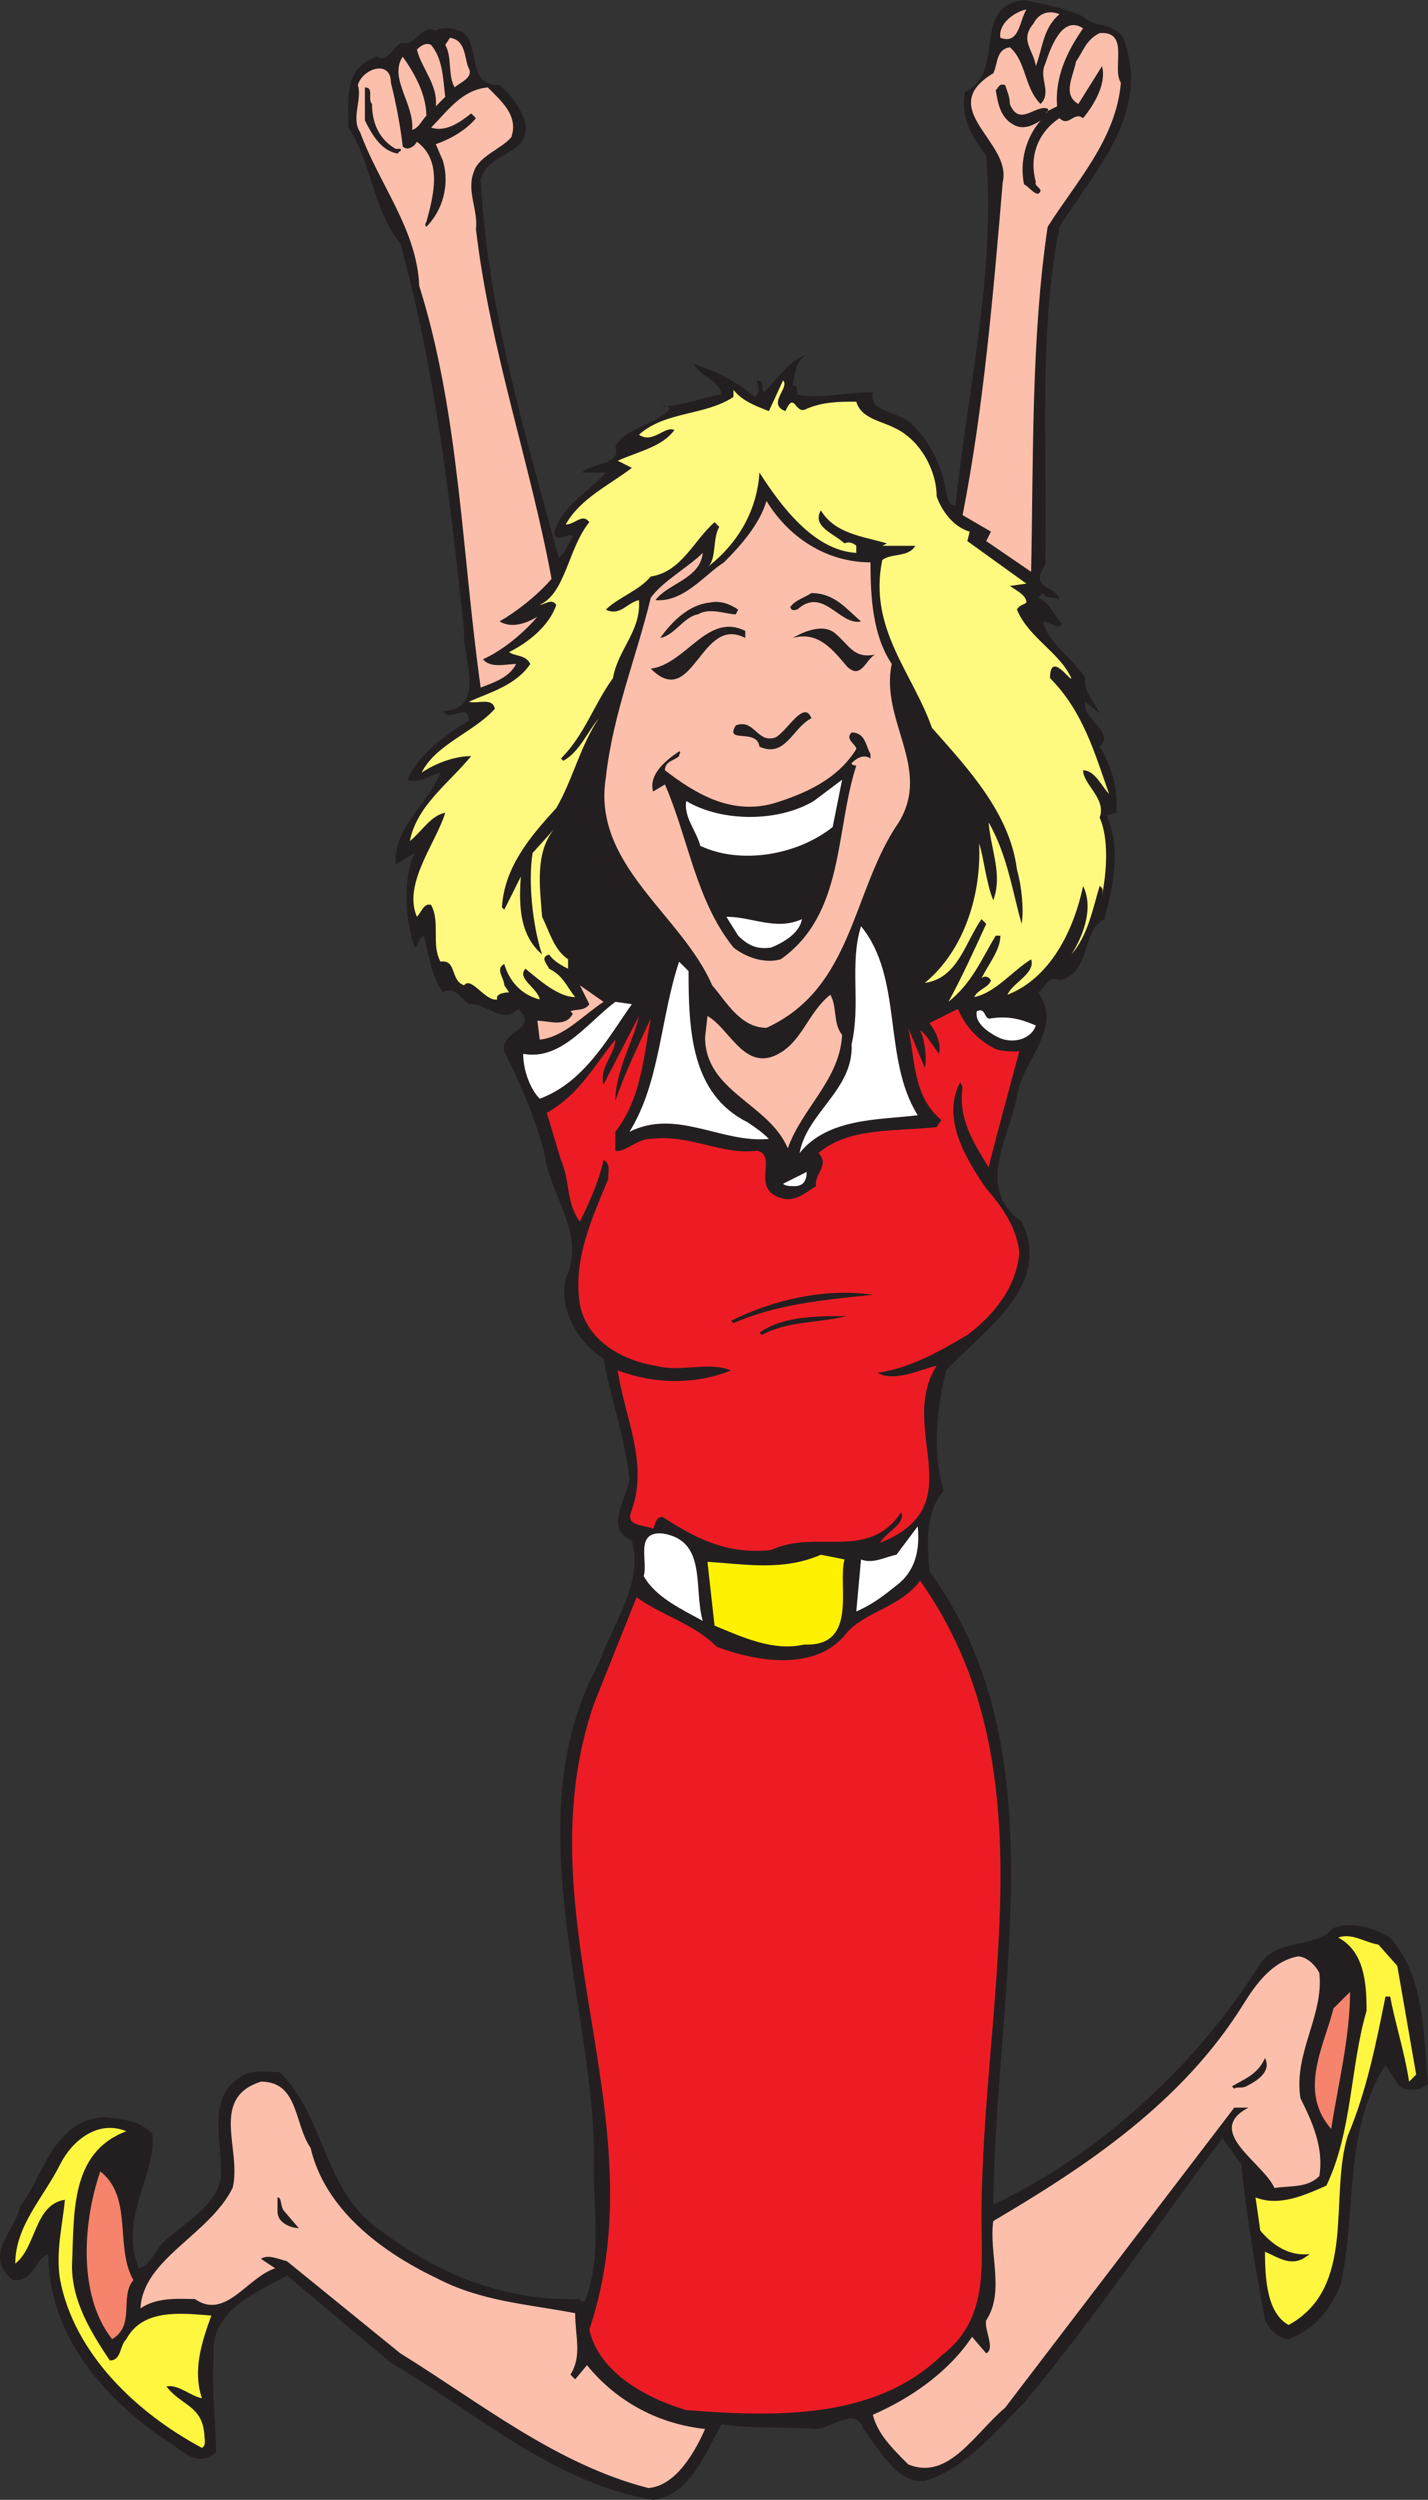 <svg xmlns="http://www.w3.org/2000/svg" width="453.351" height="793.5"><rect width="100%" height="100%" fill="#333333" stroke="none"/><path fill="#231f20" fill-rule="evenodd" d="M343.85 5.25c3.75 3.75 9 1.5 12.75 6.75 9 24-9 42-20.25 60-6.75 33.75-3.75 71.25-4.5 107.25-.75 1.5-2.25 3-1.5 5.25 1.5 3 5.25 2.25 6 6-1.5-1.5-4.5 0-5.25-2.25l-1.5 1.5c3.75 1.5 5.25 6 7.5 8.25-1.5 2.25-3.75-.75-6-.75 1.5 6.75 9.75 12 13.5 18-.75 4.5 3 7.5 4.5 11.25l-4.5-3.75c-1.5 5.25 9.75 9.75 4.5 14.25 3.75 6 6 13.5 5.25 21l-3 .75c4.5 10.5 2.25 21.75-.75 33-7.5 3.75-3.75 16.5-14.25 19.5-3-2.25-4.5 2.25-6.75 3.75 8.25 11.25-5.25 21.75-6.75 33-2.25 12.75-13.5 29.25 1.5 39.75 9.75 20.25-11.25 33.75-24 47.25-3 12.75-4.5 25.5-.75 38.25-6 6.75-5.25 17.25-4.5 25.5 41.25 57 21 131.25 20.25 201 33.75-15.75 65.25-45 84.75-76.5 6-8.25 17.25-4.5 23.25-11.25 6-2.25 12.75 0 18 3 11.25 12.75 10.5 31.5 12 46.5-2.25 2.25-6.75 2.25-9 .75l-4.5-6.75c-13.5 21-9 46.5-14.25 69.75-3 7.5-8.25 14.25-16.5 17.25-3 0-6-3-7.5-6-3-16.5-6-33.75-7.5-49.5l-6-8.25c-21 27.75-40.5 57-63 84-9 9-18.75 21-31.5 24.75-9 .75-14.25-9.75-19.5-16.5-2.25-7.5-10.5 0-15 0-10.5-.75-20.25 0-30-1.5-5.25 9-9.75 22.5-21.75 24-31.5-5.25-56.25-27.75-83.25-43.5l-33-27.75c-10.5 6-24.75 11.25-23.25 26.25-.75 10.5.75 21 .75 30-6.75 5.25-11.25-1.5-15.75-3.75-21-14.25-37.5-34.5-37.5-59.25-4.5 1.5-4.5 9-11.25 8.25-9.75-7.5.75-15.75 2.25-23.25 7.5-9.75 10.5-27.75 27-28.5 5.25.75 10.5.75 15 5.25 1.5 12.75-10.5 26.25-4.5 42v.75c4.5-.75 5.25-6.75 9.75-9.75 6-5.25 15-10.5 16.5-18.75.75-12-5.25-26.25 7.5-33 3-1.5 8.25-.75 11.25-.75 15 15 13.5 38.25 33 51 18 13.5 39 21.75 62.25 21 0 .75.75.75 1.5.75 6-14.25 2.25-32.25 3-47.25-.75-48.75-24.75-107.25 1.5-155.25 4.5-12.75 14.25-25.5 10.5-39-9-3.75-1.5-13.5-.75-19.5-1.5-13.5-6-25.5-8.25-38.25-8.25-5.25-14.25-15.75-12-25.5 6.75-14.25-5.25-26.25-6.75-39.75-3-11.25-7.5-21.75-12.75-32.25-1.5-6.75 11.25-6.75 4.5-13.5-5.25 5.25-10.5-2.25-15.75-1.5-2.25-1.5-4.5-6-8.25-3.75-3.75-5.25-4.5-12-6-18-2.25 1.5-1.5 3-3 3.75-3-9-3.75-21.75 0-30l-6 3.75c-.75-12 10.5-19.5 14.25-29.25-3.75.75-6.75 3.75-10.5 2.25 3.75-8.25 12-14.25 19.5-18.75 0-6-6 .75-8.25-3 14.25-.75 6-17.25 6.75-25.5-4.5-42-9-81.75-20.25-123-9-11.25-9-25.5-16.5-36.75 0-9.75-1.5-18.75 9-22.5 3.75 2.25 5.25-3.75 8.25-4.5 3.75 1.5 6-6 10.5-3.75 2.25-1.5 6.75-.75 9 .75 5.25 5.25.75 16.5 11.25 16.5 3.75 3 6.75 7.5 8.25 12 1.5 10.5-12 9-14.25 18 2.25 42 14.25 81 24.75 120 2.25-1.5 3-4.5 4.5-6.75-1.5-1.5-4.5 2.25-6-.75 2.25-9 10.5-12.75 16.5-19.5h-7.5c2.25-3 12.75-2.25 10.5-8.25 3-6 12.75-6.75 17.25-12-.75-1.5-2.25-.75-3-.75 7.5 0 13.5-3 19.5-3.75-.75-4.5-6-5.25-9-9.75 6.75 2.25 13.5 5.25 19.5 10.5 2.25-1.5.75-3.75.75-5.25 3 0 .75 3 2.25 3.75 4.5-4.5 7.5-9.75 13.5-12-3.75 2.25-3.75 6.75-4.5 9.75 1.5 0 1.5.75 1.5 3 6.75 1.5 15.75-.75 24-.75-1.5 6.75 9 6 12.75 10.5 6 6 9.75 14.25 10.5 21.75.75 1.5.75 3.75 3 3.75 3.75-36 12.75-74.25 9.75-111-4.5-6-8.25-12-6.75-20.25 13.5-6.75 1.5-27 18.75-29.25 6.75 1.5 12 2.25 18.75 5.25"/><path fill="#fbbfac" fill-rule="evenodd" d="M325.85 3c-2.25 3.75-2.25 11.25-8.25 9-.75-4.5 4.5-8.25 8.25-9m10.5 1.5C331.1 9 331.1 15 328.85 21c-.75-5.25-5.25-8.25-.75-13.5 1.5-3 4.5-4.5 8.25-3"/><path fill="#fbbfac" fill-rule="evenodd" d="M343.85 9c-5.25 7.5-9 15.75-8.25 24.75l-3 1.5c-1.5 1.5.75 0 0-.75-3.75-1.5-9 6-12-1.5 0-2.25-.75-3.75-1.5-6-2.25-.75-2.25 1.5-3 1.5.75 4.5 1.5 9 6 11.25 3 1.5 6 0 8.25-1.5-4.5 5.25-6.75 12.75-5.25 20.25 1.5.75 3 3 4.5 3 2.25-1.5-1.5-2.25-.75-3.75-2.25-8.25.75-15.75 7.5-20.25 3 3 4.5-2.25 7.5 0 3.75-4.5 7.5-11.25 6-16.5l-7.5 12c-5.25-3-1.5-9-.75-13.5 2.25-3 3-6.75 7.5-9 9.75-.75 3.75 11.25 6.75 15.75-1.5 18-14.25 31.5-23.25 45.75-5.25 35.25-4.5 73.5-5.25 109.5l-14.25-9.75 1.5-3-9-5.25c6.75-34.5 9.75-70.5 12.75-105.75 3-12.75-21.75-23.25-3-34.5 1.5-3 .75-7.5 5.25-8.25 5.25 4.5 4.5 12.75 9.75 18 3.75-3.75-.75-8.25 1.5-12.75 1.5-4.5 5.25-15.75 12-11.25m-195 12.75c1.5 3-3 4.5-4.5 6-2.25-3.75-.75-9.75-3-13.5l1.5-2.25c5.25.75 4.5 6.75 6 9.75m-7.5 9-3 3c.75-6.75-4.5-12-6-18 1.5-1.5 3-2.25 4.5-1.5 3.75 4.5 3.75 10.5 4.5 16.5m-6 6c-1.5 1.5-2.25 3.75-4.5 4.5.75-8.25-7.5-16.5-3-23.25 3.75 5.25 7.5 12 7.5 18.75"/><path fill="#fbbfac" fill-rule="evenodd" d="M124.1 26.25c1.5 6 3 13.5 3.75 20.25 1.5 1.5 3.75 0 4.5-1.5 8.25 6 5.25 17.25 3 25.5 0 0-.75.75 0 1.5 5.25-5.25 7.5-13.5 5.25-21l-2.25-5.25c4.5-1.5 9.75-4.5 12.75-8.25l-1.5-1.5c-3.75 3-8.25 6-12.75 4.5 5.25-5.25 9.75-12 18-12.75 4.5 4.5 9.75 9 7.5 15.75-3 3.75-10.5 6-12 11.25-2.25 6 1.5 12 .75 18 4.5 38.25 17.25 74.25 24 111-4.5 5.25-11.25 10.5-16.5 13.5 3.75 2.25 8.25.75 12-1.5-3.75 4.5-10.5 10.5-17.25 13.5 2.25 3 7.5 1.5 10.5 1.5-2.25 4.5-7.5 6-11.25 7.5-6-42.75-6.75-87-19.5-127.5-.75-18-12.75-32.25-18.75-48.75-3-4.5.75-10.5-.75-15 1.5-5.25 10.5-8.25 10.5-.75"/><path fill="#231f20" fill-rule="evenodd" d="M118.1 33c0 6 2.25 11.25 7.5 14.25h1.5c.75.75-.75.75-.75 1.5-5.25-.75-8.25-6-10.5-10.5v-10.5c3 0 .75 3.75 2.25 5.25"/><path fill="#fff97f" fill-rule="evenodd" d="M249.35 130.5c3-6.75 3 1.5 6.75-.75 5.25-2.25 10.5-2.25 15.75-2.25 1.5 5.25 7.5 6 12 8.25 8.25 3.75 13.5 13.5 13.5 21.75 1.5 4.5 5.25 9.75 10.5 11.25l-.75 3 18.75 13.5-5.25.75c2.25 1.5 5.25 3 5.25 5.25-.75.75-2.25.75-3 2.25 3.75 9 13.5 13.5 17.25 21.75 0 1.5-6.75-9-6.75 0 10.5 10.5 14.25 24 18.75 36.75-2.25-2.25-4.5-7.5-8.25-7.5 0 4.5 7.5 9 5.25 15 3 6.75 2.25 17.25.75 24.75 0-.75.75-2.25-.75-3-2.25 7.5-3.75 15.75-9 21.75 3-4.5 7.5-14.25 3.75-21.75-3 14.25-10.5 29.25-24 34.5 1.5-3.75 9-6.75 7.5-11.25-6 3.75-11.25 10.5-18 12 .75-2.25 4.5-3 5.25-5.25-.75-1.5-2.25-1.5-3-.75 2.25-4.5 6-9 6-13.5h-1.5c-4.5 7.5-7.5 15-15 21 3.75-6.75 8.25-16.5 12-24.75l-1.5-1.5c-5.25 7.5-7.5 18.75-18 20.25 12.75-10.5 18-28.5 17.25-44.25 1.5 4.5 2.25 12.75 4.5 18 3-8.25-.75-15.75-1.5-24.75 6 10.5 7.5 21.75 10.5 32.25.75-4.5 0-12-1.5-17.25-2.25-18-15.75-32.25-27-45-6-17.25-20.25-31.5-15.75-53.25 3-2.25 8.25-.75 10.5-4.5h-10.5l1.5-.75c-7.5-2.25-16.5-3-21-10.5-3 5.25 4.5 7.5 7.5 10.5 1.5-.75 3 0 3.75.75v2.25c-13.5-.75-24-15-30.75-25.5-.75 12-6.75 22.5-16.5 30 3-2.25 1.5-9 3.75-12.75l-1.5-1.5c-6.75 6-10.5 15.75-20.25 17.25-3.75 4.5-10.5 6.75-14.25 10.5 4.5 2.25 6.75-2.25 10.5-3 .75 9.75-6.75 15.75-8.25 24.75-6 8.25-9 18-16.5 25.5l.75.75c5.25-3 7.5-9 11.25-13.5-6 9-8.25 19.5-13.5 28.5-8.25 9-16.5 18.75-17.25 31.5l.75.75 5.25-10.5c-.75 10.5 0 18.75 6.75 24.75-3-9-4.5-23.25-3-32.25l6.75-7.5c-6 7.5-4.5 18-3.75 27.75 2.25 4.5 3.75 10.5 8.25 13.5v3c-1.5-.75-4.5-2.25-6-4.5-3 .75-.75 3 0 4.5 4.5 2.25 5.25 5.25 8.25 9-5.25 0-11.25-5.25-15.75-9-3 3 3.75 6 4.5 9.75-6-1.5-9.75-6-11.25-11.25-3 1.5 0 4.5 0 6.75l1.5 2.25s-4.5 0-3.75 2.25c-3.75.75-8.25-7.5-10.5-4.5-4.5-1.5-2.25-8.25-7.5-7.5-3-5.25 0-12.75-3-18-2.25-.75-3 2.25-4.5 3.75-4.5-10.5 6-23.25 9-33-4.5.75-7.5 6-11.25 9 2.25-11.25 12-18 19.5-27-5.25 0-11.25 2.25-15.75 5.25 4.5-9 16.5-12.75 23.25-20.25-.75-3.75-5.25-1.5-8.25-2.25 6.75-3 15-5.25 19.5-12-1.5-3-4.5-2.25-6.75-3.75 6-3 12.75-8.25 15-15-1.5-2.25-3.75 0-5.25 0 8.25-3.75 9-18 15.75-26.25-2.25-3-4.5.75-7.5.75 4.5-8.25 14.25-12.75 21-18l-4.5-2.25c6.75-3 14.25-4.5 18-9.75-3-1.5-6.75 4.5-11.25 1.5 8.25-7.5 21-6 30-12v-2.25c3 3.75 7.5 5.25 11.25 6.75l4.5-9.75c2.25 2.25-5.25 7.5.75 9.75"/><path fill="#fbbfac" fill-rule="evenodd" d="M276.35 178.5c0 11.25.75 23.25 6.75 32.25-3.75 18 12.75 33 2.25 50.25-15 21.75-14.25 52.5-42 65.25-8.25 0-12.75-8.25-17.25-13.5-9.75-22.5-38.25-38.25-33.75-66 2.25-20.25 9.75-38.25 14.25-57 3.75-5.25 12-9.75 16.5-14.25-.75 8.25-11.25 9.75-15 15 9 .75 15.75-8.25 21.75-12 5.25-5.25 11.25-12 13.5-19.5 6.75 11.25 18.75 19.5 33 19.5"/><path fill="#231f20" fill-rule="evenodd" d="M273.35 197.25c-6.75 1.5-12-11.25-20.25-3.75-.75 0-1.5.75-2.25-.75 1.5-2.25 4.5-3 6.75-4.5 7.5 0 11.25 5.25 15.75 9m-39-3.75-.75 1.5c-3 0-8.25-2.25-12 0-4.5.75-7.5 6.75-12 7.5 3.75-5.25 9-10.5 15.75-11.25 3.75-.75 6.75.75 9 2.25m2.25 6.75v2.25c-14.25-7.5-16.5 23.25-30 9.75 11.25-1.5 18-18 30-12m41.25 7.5c-3 1.5-4.5 8.25-9 3.75-4.5-5.25-9-11.25-17.25-9 1.5-.75 9-5.25 13.5-1.5s6 8.25 12.75 6.75M257.6 228c-6 3-8.25 12.75-16.5 9-.75-6-11.25-.75-7.5-6.75 6-2.25 6.75 6 12.75 3.75 3.75-2.25 9-12 11.25-6"/><path fill="#231f20" fill-rule="evenodd" d="M276.35 239.25v1.5c-2.25-1.5-4.5 0-6 1.5 0 .75 1.5.75 1.5.75-6.75 21-3.75 47.25-24 61.5-5.25 1.5-11.25-.75-15-3.75-12-15-14.25-34.5-21.75-51.75l-3.75 2.25c-1.5-5.25 3.75-9.75 8.25-12.75.75 0 0 .75 0 1.5-1.5 1.5-4.5 1.5-4.5 4.5 9.75 7.5 21 14.25 34.5 10.5 9.75-3 20.25-7.5 26.25-17.25 0-1.5-3.75-3-1.5-5.25 4.5 0 4.5 4.5 6 6.75"/><path fill="#fff" fill-rule="evenodd" d="M264.35 262.5c-11.25 9-29.25 12-42 6-1.5-5.25-5.25-9-4.5-14.25 11.25 6.75 29.25 6.75 40.5 0l9-6.75-3 15m-9.75 29.25c-.75 4.5-6 7.5-9.75 9-4.5.75-7.5-.75-10.5-3.75l-3.75-6c8.25 0 15.75 4.5 24 .75M291.35 354c-12 1.5-28.5.75-37.5 12 2.25-12.75 17.25-20.25 16.5-34.5 3-12.75-.75-25.5 3-37.5 13.5 16.5 6.75 42 18 60m-72.75-45.75c0 18.75.75 39 18.75 48 2.25 1.5 4.5 3 6.75 5.25-15 1.5-29.25-9.75-44.25-2.25 9.75-15.75 9.75-36 15.75-54l3 3"/><path fill="#fbbfac" fill-rule="evenodd" d="M191.6 318c-6.75 4.5-12.75 11.25-20.25 12l-.75-6c3.75 0 9 2.25 11.25-2.25l-.75-.75c1.5-.75 4.5 0 6-2.25l-3-6 7.5 5.25m75.75 10.5c-.75 14.25-12.75 23.25-17.25 36-6-14.25-26.25-18-26.25-35.25l.75-6.75c6.75 3.75 11.25 16.5 21 12.75 9-3.75 10.5-13.5 18-19.5 2.25 3.75.75 9 3.75 12.75"/><path fill="#fff" fill-rule="evenodd" d="M200.6 318.75c-7.5 10.5-15 24.75-29.25 30-3-3-5.25-9-5.25-14.25 12 2.25 20.25-9.75 29.25-16.5l5.25.75"/><path fill="#ed1c24" fill-rule="evenodd" d="M316.1 333c2.25.75 4.5.75 7.5.75-3 11.25-6.75 24.75-9.75 36.75-4.5-7.5-9.75-15-8.25-25.5l-.75-1.5c-6 11.25 1.5 24 8.25 33.75 5.25 6 9.75 12.75 10.5 20.25-.75 10.5-7.5 19.5-16.5 26.25-9 5.25-18 10.5-28.5 12 5.25 3 12.75-.75 18.75-2.25-12.75 20.25 12 44.25-18 56.25 2.25-3.75 8.25-6 6.75-9.75-10.5 15.75-27 5.25-41.25 12-14.25 1.5-24-3.75-34.5-10.5-2.25 0-2.25 2.25-3 3.75-3.75-1.5-9-.75-6.75-6 5.25-15-2.25-29.25-4.5-44.25 12 4.5 24.75 4.5 36 0-7.5-3-15.75.75-24-1.5-9.75-1.5-21.75-7.5-24-19.5-2.25-14.25 3.75-27 9-39.75 0-2.25.75-5.25-1.5-6-1.5 6.75-4.5 13.5-7.5 19.5-4.5-6-3-12.75-6-19.5l-4.5-15c10.5-6 15-15 21.75-23.25 0 4.5-5.25 9-3.75 14.25l11.25-21.75c-1.5 7.5-7.5 17.25-7.5 27 3-9 7.5-18 11.25-26.25-2.25 12-3 25.5-11.25 36v6c3 .75 6.75-3.75 11.25-3.75 12.75-1.5 22.5 5.25 33.75 3.75 6.75 1.5-2.25 12 7.5 15 4.5 1.5 7.5-1.5 11.25-3.75-.75-3.75 4.5-6.75.75-10.5 9.75-8.25 24-6.75 37.5-8.25l1.5-2.25c-9-7.5-8.25-18.75-10.5-29.25 1.5 3.75 3.75 9 5.25 12.75.75-3 0-9-1.5-12 1.5.75 3.75 4.5 6 7.5.75-3-.75-6.75-3-9.75l9-4.5c2.25 5.25 6 9.75 12 12.75"/><path fill="#fff" fill-rule="evenodd" d="M314.6 323.25c5.25-.75 9 0 14.25 2.25-1.5 4.5-7.5 6-12 3.75-3-1.5-7.5-4.5-6.75-8.25 3-1.5 2.25 3 4.5 2.25m-62.25 53.25c-1.5 0-3 0-3.75-.75l7.5-3.75c0 2.25-.75 4.5-3.75 4.5"/><path fill="#231f20" fill-rule="evenodd" d="M277.1 411c-15 1.5-30.75 3-44.25 9l-.75-.75c13.5-6.75 30-10.5 45-8.25m-8.25 6.75c-9 2.25-18.75 1.5-27 6l-.75-.75c7.5-5.25 18-5.25 27.75-5.25"/><path fill="#fff" fill-rule="evenodd" d="M284.6 503.25c-3.75 3-7.5 6-12.75 8.25l1.5-16.5c3.75 1.5 7.5-.75 11.25-1.5l6.75-9c.75 7.5-.75 14.25-6.75 18.75m-61.5 11.25c-6.75-3.75-15-7.5-18.75-14.25 1.5-4.5-3-14.25 6-13.5C224.6 489 220.1 504 223.1 514.5"/><path fill="#fff200" fill-rule="evenodd" d="M268.1 495c-2.25 8.25 4.5 27.75-12.75 27-9.75 2.25-19.5-2.25-28.5-6l-2.25-20.25c12 .75 24 3 36-2.25l7.5 1.5"/><path fill="#ed1c24" fill-rule="evenodd" d="M311.6 704.25c0 15 2.25 32.25-12.75 43.5-21 20.25-52.5 19.5-81 17.25-12.75-3.75-27.75-12-30.75-25.5 22.5-67.5-21.75-131.25 1.5-198.75L202.1 507c8.25 6 18 8.25 25.5 15.75 12 4.5 31.5 8.25 41.25-4.5 6-6.75 17.25-8.25 23.25-16.5 42 59.25 19.5 132.75 19.5 202.5"/><path fill="#fff63f" fill-rule="evenodd" d="m449.6 658.5-2.25 2.25c-1.5-9.75-4.5-18.75-6-27h-1.5c-3 15-6 30-12 44.25-6 19.5 3 48-18.75 60-6.75-3.75-7.5-14.25-7.5-23.25 3.75 1.5 7.5 4.5 12 2.25l2.25-1.5c-6.75.75-12-3-15.75-7.5l-1.5-10.5c7.5 3 15.75-.75 22.5-3.75 8.25-17.25 7.5-37.5 12.75-55.5 0-9-.75-18.75-9-23.25 4.5-1.5 8.25 1.5 12.75 2.25l6 6.75 6 34.5"/><path fill="#fbbfac" fill-rule="evenodd" d="M418.85 626.25c1.5 13.5-8.25 25.5-6 39.75 3.75 7.5 7.5 15.75 6 24.75-3.75 3.75-9 3-14.25 3.75-3.75-8.25-22.5-18-8.25-25.5h-4.5l-72.75 95.25c-9.75 8.25-18 23.25-30.75 18-5.25-5.25-9.75-9.75-11.25-15.75 12-5.25 24-13.5 31.5-24.75l4.5 5.25c3-1.5-.75-7.5 0-10.5 6-9 .75-21.75 2.25-31.5 29.25-17.25 60-37.5 79.5-69 3.75-6 9-13.5 17.25-15 2.25 0 5.25 2.25 6.75 5.25"/><path fill="#f6836c" fill-rule="evenodd" d="M422.6 675.75c-10.5-12-2.25-26.25.75-38.25l5.25-5.25c0 14.25-3.75 29.25-6 43.5"/><path fill="#231f20" fill-rule="evenodd" d="M395.6 662.25c-1.5.75-3 0-3.75.75l-.75-.75c3.75-2.25 8.25-3.75 10.5-9 2.25 4.5-3 7.5-6 9"/><path fill="#fbbfac" fill-rule="evenodd" d="M98.6 681.75c4.5 19.5 22.5 33 39.75 41.25 14.25 7.5 28.5 8.25 44.25 11.25 0 7.5 2.25 13.5-1.5 19.5l1.5 1.5 3.75-4.5c9.75 12 23.25 18.75 37.5 20.25-3 6.75-9 18-18 18.75-29.25-7.5-53.25-27-78.75-42.75l-36-29.25c-3-.75-6-2.25-8.25-.75l4.5 3c-9 3-15.75 16.5-25.5 9.75-4.5 0-12-.75-17.25 3 .75-15.75 21.75-23.25 29.25-38.25 3-12-7.5-28.5 9-33.75 12 0 10.5 13.5 15.75 21"/><path fill="#fff63f" fill-rule="evenodd" d="M40.1 676.5c-18 6.75-16.5 26.25-17.25 42.75 0 11.25 6 21 12 30 3.75 0 3-4.5 5.25-6.75 5.25-9.75 17.25-8.25 27-7.5-3 8.25-6 17.25-3 26.25-3.75-.75-7.5-4.5-11.25-3.75 4.5 6 11.25 6 12 15 0 1.5.75 3.75-.75 4.5-21-11.25-40.5-30-45-53.25-1.5-9 .75-17.25 1.5-25.5-9.75 1.5-9 15-15.75 20.25 0-12 9-21 14.25-31.5 3.75-7.5 12-14.25 21-10.5"/><path fill="#f6836c" fill-rule="evenodd" d="M42.35 723.75c-4.5 5.25.75 14.25-6.75 18.75-11.25-14.25-9-38.25-3.75-53.25 10.5 8.25 4.5 24 10.5 34.5"/><path fill="#231f20" fill-rule="evenodd" d="m90.35 702 4.5 5.25c-2.25 0-6.75-1.5-6.75-5.25v-4.5c1.5 0 .75 3 2.25 4.5"/></svg>
